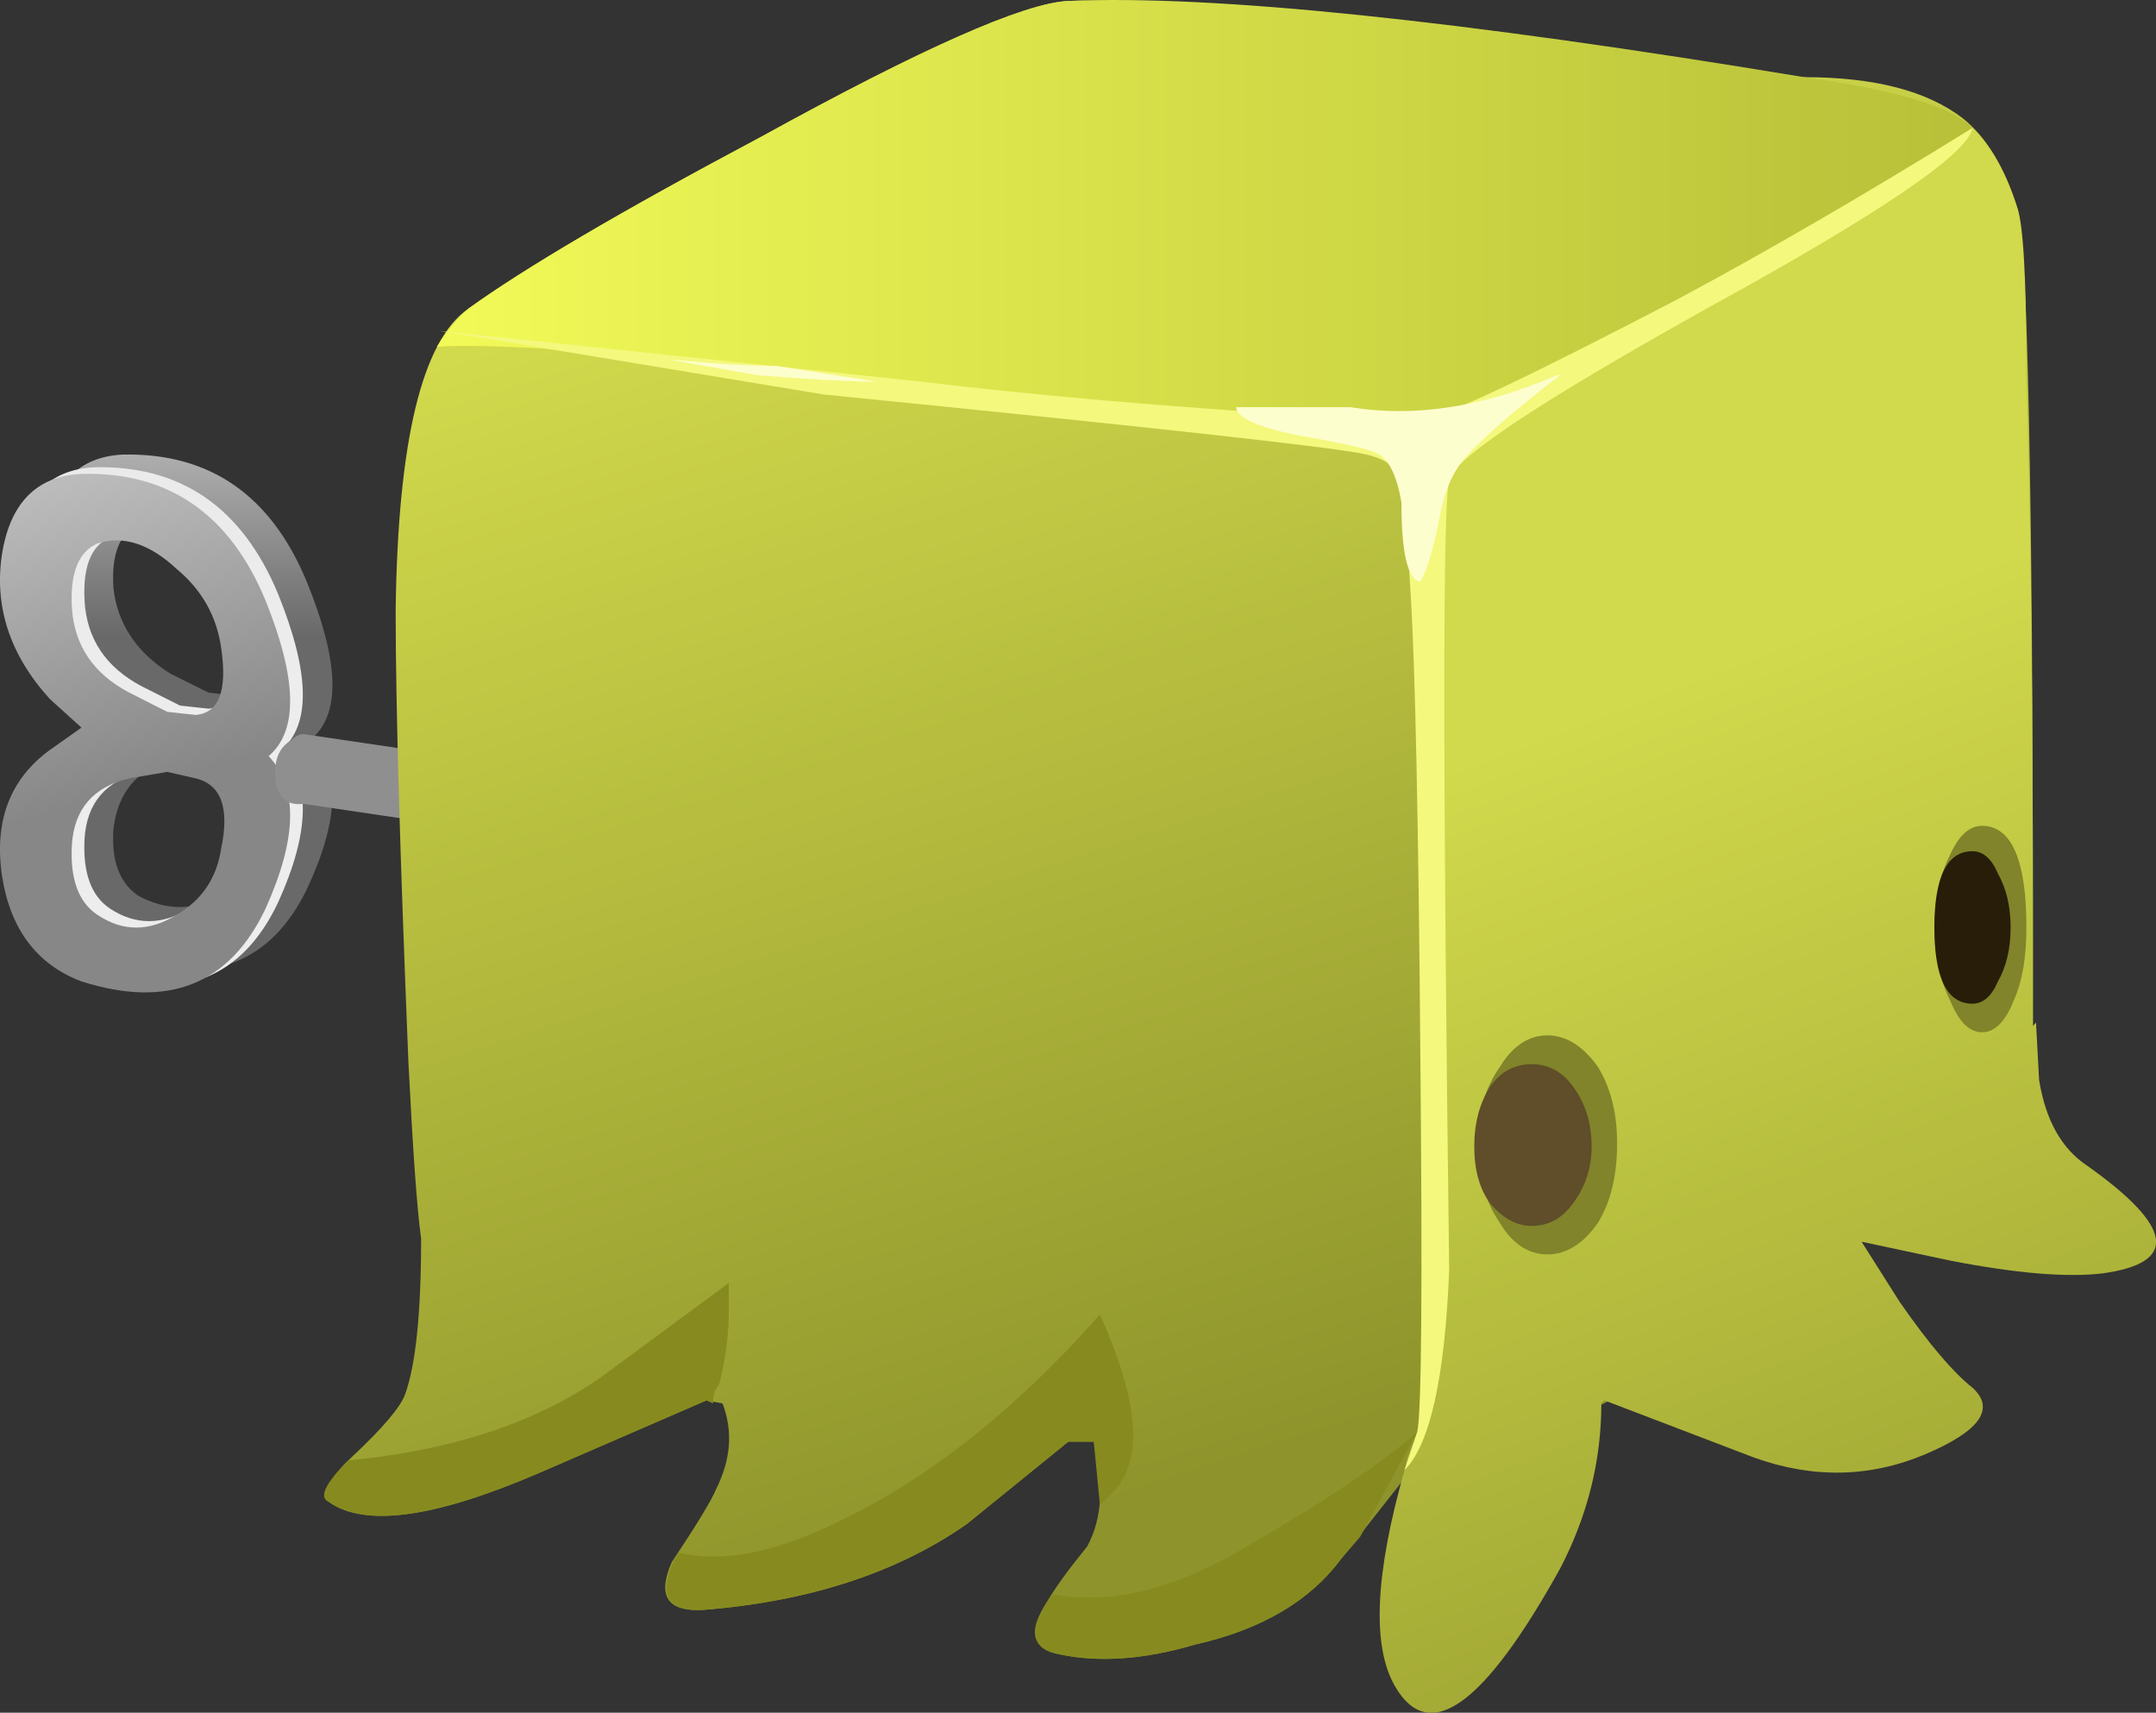 <?xml version="1.0" encoding="UTF-8" standalone="no"?>
<!-- Created with Inkscape (http://www.inkscape.org/) -->
<svg xmlns:inkscape="http://www.inkscape.org/namespaces/inkscape" xmlns:rdf="http://www.w3.org/1999/02/22-rdf-syntax-ns#" xmlns="http://www.w3.org/2000/svg" xmlns:xlink="http://www.w3.org/1999/xlink" xmlns:ns1="http://sozi.baierouge.fr" xmlns:cc="http://creativecommons.org/ns#" xmlns:sodipodi="http://sodipodi.sourceforge.net/DTD/sodipodi-0.dtd" xmlns:dc="http://purl.org/dc/elements/1.1/" id="svg2" xml:space="preserve" viewBox="0 0 33.976 26.986" version="1.1" inkscape:version="0.91 r13725">
  <rect x="0" y="0" width="33.976" height="26.986" fill="#333333" stroke="none"/>
  <defs id="defs6">
    <linearGradient id="linearGradient24" y2="-16350" gradientUnits="userSpaceOnUse" x2="12.034" gradientTransform="matrix(0 -.8 .8 -.001 13082 6.915)" y1="-16350" x1="5.209">
      <stop id="stop26" style="stop-color:#8f8f8f" offset="0"/>
      <stop id="stop28" style="stop-color:#e8e8e8" offset=".228"/>
      <stop id="stop30" style="stop-color:#696969" offset="1"/>
    </linearGradient>
    <linearGradient id="linearGradient44" y2="-13814" gradientUnits="userSpaceOnUse" x2="-1913.3" gradientTransform="matrix(.218 -.77 .77 .218 11052 1548.9)" y1="-13814" x1="-1922.5">
      <stop id="stop46" style="stop-color:#e8e8e8" offset="0"/>
      <stop id="stop48" style="stop-color:#ededed" offset="1"/>
    </linearGradient>
    <linearGradient id="linearGradient62" y2="-13814" gradientUnits="userSpaceOnUse" x2="-1913.3" gradientTransform="matrix(.218 -.77 .77 .218 11052 1548.8)" y1="-13814" x1="-1922.5">
      <stop id="stop64" style="stop-color:#e8e8e8" offset="0"/>
      <stop id="stop66" style="stop-color:#878787" offset="1"/>
    </linearGradient>
    <linearGradient id="linearGradient80" y2="-17620" gradientUnits="userSpaceOnUse" x2="1515.7" gradientTransform="matrix(-.136 -.788 .788 -.136 14102 -1198.1)" y1="-17620" x1="1514.4">
      <stop id="stop82" style="stop-color:#8f8f8f" offset="0"/>
      <stop id="stop84" style="stop-color:#e8e8e8" offset=".228"/>
      <stop id="stop86" style="stop-color:#696969" offset="1"/>
    </linearGradient>
    <linearGradient id="linearGradient100" y2="323.76" gradientUnits="userSpaceOnUse" x2="369.54" gradientTransform="matrix(.799 .034 -.034 .799 -269.35 -263.81)" y1="323.76" x1="367.79">
      <stop id="stop102" style="stop-color:#d1d94c" offset="0"/>
      <stop id="stop104" style="stop-color:#8e942b" offset="1"/>
    </linearGradient>
    <linearGradient id="linearGradient118" y2="322.71" gradientUnits="userSpaceOnUse" x2="373" gradientTransform="matrix(.799 .034 -.034 .799 -269.35 -263.81)" y1="322.71" x1="371.25">
      <stop id="stop120" style="stop-color:#d1d94c" offset="0"/>
      <stop id="stop122" style="stop-color:#8e942b" offset="1"/>
    </linearGradient>
    <linearGradient id="linearGradient136" y2="321.95" gradientUnits="userSpaceOnUse" x2="376.82" gradientTransform="matrix(.799 .034 -.034 .799 -269.35 -263.81)" y1="321.95" x1="375.07">
      <stop id="stop138" style="stop-color:#d1d94c" offset="0"/>
      <stop id="stop140" style="stop-color:#8e942b" offset="1"/>
    </linearGradient>
    <linearGradient id="linearGradient154" y2="-13444" gradientUnits="userSpaceOnUse" x2="-2087.6" gradientTransform="matrix(.245 -.761 .761 .245 10766 1710.9)" y1="-13444" x1="-2108">
      <stop id="stop156" style="stop-color:#d1d94c" offset="0"/>
      <stop id="stop158" style="stop-color:#8e942b" offset="1"/>
    </linearGradient>
    <linearGradient id="linearGradient178" y2="-12879" gradientUnits="userSpaceOnUse" x2="-2349.9" gradientTransform="matrix(.286 -.747 .747 .286 10319 1925.3)" y1="-12879" x1="-2370.6">
      <stop id="stop180" style="stop-color:#d1d94c" offset="0"/>
      <stop id="stop182" style="stop-color:#8e942b" offset="1"/>
    </linearGradient>
    <linearGradient id="linearGradient196" y2="-4.218" gradientUnits="userSpaceOnUse" x2="25.1" gradientTransform="matrix(.8 0 0 .8 4.788 22.217)" y1="-4.218" x1=".899">
      <stop id="stop198" style="stop-color:#f1fa57" offset="0"/>
      <stop id="stop200" style="stop-color:#b7c038" offset="1"/>
    </linearGradient>
    <linearGradient id="linearGradient216" y2="-16804" gradientUnits="userSpaceOnUse" x2="515.13" gradientTransform="matrix(-.047 -.799 .799 -.047 13463 -379.09)" y1="-16804" x1="512.17">
      <stop id="stop218" style="stop-color:#5f4e29" offset="0"/>
      <stop id="stop220" style="stop-color:#271d09" offset=".859"/>
      <stop id="stop222" style="stop-color:#271d09" offset="1"/>
    </linearGradient>
    <linearGradient id="linearGradient238" y2="-16830" gradientUnits="userSpaceOnUse" x2="548.29" gradientTransform="matrix(-.051 -.798 .798 -.051 13490 -408.88)" y1="-16830" x1="545.54">
      <stop id="stop240" style="stop-color:#5f4e29" offset="0"/>
      <stop id="stop242" style="stop-color:#271d09" offset=".859"/>
      <stop id="stop244" style="stop-color:#271d09" offset="1"/>
    </linearGradient>
  </defs>
  <g id="g10" transform="matrix(1.25 0 0 -1.25 0 26.986)">
    <g id="g12">
      <g id="g14">
        <g id="g16">
          <g id="g22">
            <path id="path32" style="fill-rule:evenodd;fill:url(#linearGradient24)" d="m3.348 11.136c0.054 0.48-0.067 0.789-0.36 0.922l-0.359 0.039c-0.188 0-0.348-0.027-0.481-0.078-0.425-0.137-0.668-0.43-0.718-0.883-0.028-0.398 0.078-0.68 0.316-0.84 0.348-0.187 0.695-0.187 1.043 0 0.32 0.188 0.508 0.469 0.559 0.84zm-2.762 3.723c0.082 0.636 0.402 0.972 0.961 1 1.094 0.023 1.867-0.508 2.32-1.602 0.403-0.988 0.43-1.641 0.082-1.961 0.348-0.426 0.321-1.066-0.082-1.918-0.453-0.933-1.226-1.226-2.32-0.883-0.559 0.188-0.879 0.614-0.961 1.282-0.106 0.695 0.094 1.226 0.602 1.601l0.359 0.278-0.359 0.363c-0.508 0.558-0.708 1.172-0.602 1.84zm2.762-1.203c-0.051 0.402-0.239 0.734-0.559 1-0.348 0.32-0.695 0.429-1.043 0.32-0.238-0.106-0.344-0.371-0.316-0.801 0.05-0.449 0.293-0.812 0.718-1.078l0.481-0.238 0.359-0.043c0.293 0.027 0.414 0.308 0.36 0.84z" inkscape:connector-curvature="0"/>
          </g>
        </g>
      </g>
      <g id="g34">
        <g id="g36">
          <g id="g42">
            <path id="path50" style="fill-rule:evenodd;fill:url(#linearGradient44)" d="m1.789 11.859c-0.453-0.11-0.695-0.387-0.723-0.844-0.023-0.426 0.082-0.719 0.321-0.879 0.32-0.211 0.656-0.211 1 0 0.32 0.188 0.508 0.469 0.562 0.84 0.078 0.48-0.027 0.773-0.32 0.883l-0.359 0.078-0.481-0.078zm-1.601 2.84c0.109 0.636 0.441 0.972 1 1 1.093 0.027 1.867-0.508 2.32-1.602 0.398-0.988 0.414-1.641 0.039-1.961 0.375-0.398 0.359-1.039-0.039-1.918-0.453-0.961-1.227-1.269-2.32-0.922-0.559 0.215-0.895 0.653-1 1.32-0.106 0.696 0.093 1.227 0.601 1.602l0.399 0.277-0.399 0.364c-0.508 0.558-0.707 1.172-0.601 1.84zm1.199 0.117c-0.239-0.106-0.344-0.371-0.321-0.801 0.028-0.481 0.27-0.84 0.723-1.078l0.481-0.242 0.359-0.039c0.293 0.027 0.398 0.308 0.32 0.839-0.054 0.403-0.242 0.735-0.562 1-0.344 0.321-0.68 0.43-1 0.321z" inkscape:connector-curvature="0"/>
          </g>
        </g>
      </g>
      <g id="g52">
        <g id="g54">
          <g id="g60">
            <path id="path68" style="fill-rule:evenodd;fill:url(#linearGradient62)" d="m1.629 11.777c-0.453-0.106-0.695-0.387-0.723-0.84-0.023-0.426 0.082-0.719 0.321-0.879 0.32-0.215 0.656-0.215 1 0 0.32 0.187 0.507 0.465 0.562 0.84 0.106 0.504 0 0.801-0.32 0.879l-0.36 0.082-0.48-0.082zm-1.602 2.839c0.106 0.641 0.442 0.973 1 1 1.094 0.028 1.868-0.503 2.321-1.597 0.398-0.988 0.414-1.641 0.039-1.961 0.375-0.402 0.359-1.039-0.039-1.922-0.453-0.957-1.227-1.266-2.321-0.918-0.558 0.211-0.894 0.652-1 1.32-0.105 0.692 0.094 1.227 0.602 1.598l0.398 0.281-0.398 0.36c-0.508 0.558-0.707 1.175-0.602 1.839zm2.762-1.199c-0.055 0.399-0.242 0.735-0.562 1-0.344 0.321-0.68 0.426-1 0.321-0.239-0.106-0.344-0.375-0.321-0.801 0.028-0.481 0.27-0.84 0.723-1.078l0.48-0.243 0.36-0.039c0.293 0.028 0.398 0.305 0.32 0.84z" inkscape:connector-curvature="0"/>
          </g>
        </g>
      </g>
      <g id="g70">
        <g id="g72">
          <g id="g78">
            <path id="path88" style="fill-rule:evenodd;fill:url(#linearGradient80)" d="m8.148 10.816-4.32 0.64c-0.242-0.027-0.359 0.11-0.359 0.403 0 0.183 0.066 0.316 0.199 0.398 0.055 0.051 0.105 0.078 0.16 0.078l4.32-0.636v-0.883z" inkscape:connector-curvature="0"/>
          </g>
        </g>
      </g>
      <g id="g90">
        <g id="g92">
          <g id="g98">
            <path id="path106" style="fill-rule:evenodd;fill:url(#linearGradient100)" d="m12.707 9.417 3.719-0.281c-0.266-1.09-0.481-1.852-0.641-2.277-0.316-0.828-0.652-1.203-1-1.121-0.664 0.16-1.355 1.386-2.078 3.679z" inkscape:connector-curvature="0"/>
          </g>
        </g>
      </g>
      <g id="g108">
        <g id="g110">
          <g id="g116">
            <path id="path124" style="fill-rule:evenodd;fill:url(#linearGradient118)" d="m15.508 8.699 3.719-0.282c-0.266-1.093-0.481-1.851-0.641-2.281-0.32-0.824-0.652-1.199-1-1.117-0.664 0.16-1.359 1.383-2.078 3.68z" inkscape:connector-curvature="0"/>
          </g>
        </g>
      </g>
      <g id="g126">
        <g id="g128">
          <g id="g134">
            <path id="path142" style="fill-rule:evenodd;fill:url(#linearGradient136)" d="m18.586 8.218 3.723-0.281c-0.266-1.094-0.481-1.852-0.641-2.281-0.32-0.825-0.652-1.2-1-1.118-0.668 0.161-1.359 1.387-2.082 3.68z" inkscape:connector-curvature="0"/>
          </g>
        </g>
      </g>
      <g id="g144">
        <g id="g146">
          <g id="g152">
            <path id="path160" style="fill-rule:evenodd;fill:url(#linearGradient154)" d="m24.746 20.097c0.297-0.238 0.524-0.613 0.684-1.121 0.132-0.426 0.199-3.504 0.199-9.238v-1.161c-0.027-0.398-0.149-0.761-0.359-1.082-0.243-0.343-0.977-0.945-2.204-1.796-1.066-0.774-1.839-1.282-2.32-1.52-1.25-0.695-2.238-1.066-2.957-1.121l-0.883-1.121c-0.398-0.535-1.011-0.891-1.84-1.078-0.636-0.188-1.211-0.231-1.718-0.121-0.321 0.054-0.375 0.265-0.16 0.64 0.105 0.184 0.281 0.426 0.519 0.719 0.188 0.348 0.215 0.785 0.082 1.32h-0.32l-1.281-1.039c-0.879-0.613-1.985-0.976-3.321-1.082-0.453-0.027-0.586 0.176-0.398 0.602 0.32 0.48 0.504 0.785 0.558 0.918 0.188 0.375 0.215 0.734 0.082 1.082l-0.203 0.039-2.117-0.918c-1.309-0.563-2.187-0.684-2.641-0.363-0.105 0.082-0.015 0.269 0.282 0.562 0.398 0.371 0.625 0.641 0.679 0.801 0.133 0.371 0.2 1.027 0.2 1.957-0.055 0.402-0.106 1.148-0.161 2.242-0.105 2.586-0.16 4.481-0.16 5.68 0.028 2.133 0.332 3.398 0.918 3.801 0.696 0.503 1.922 1.226 3.68 2.16 2.027 1.117 3.32 1.691 3.883 1.718 0.746 0.028 2.293-0.121 4.64-0.441 2.504-0.348 4.051-0.52 4.637-0.52 0.883 0 1.547-0.171 2-0.519z" inkscape:connector-curvature="0"/>
          </g>
        </g>
      </g>
      <path id="path162" style="fill-rule:evenodd;fill:#878b1f" d="m13.469 3.417-1.281-1.039c-0.879-0.613-1.985-0.976-3.321-1.082-0.48-0.027-0.586 0.215-0.32 0.723 0.562-0.137 1.242 0 2.039 0.398 1.121 0.535 2.215 1.399 3.281 2.602 0.481-1.067 0.547-1.801 0.199-2.203l-0.199-0.2-0.078 0.801h-0.32z" inkscape:connector-curvature="0"/>
      <path id="path164" style="fill-rule:evenodd;fill:#878b1f" d="m15.586 2.019c1.066 0.613 1.828 1.117 2.281 1.519l-0.719-1.32-0.242-0.281c-0.398-0.535-1.011-0.891-1.84-1.078-0.636-0.188-1.211-0.231-1.718-0.121-0.375 0.078-0.399 0.332-0.078 0.757 0.691-0.132 1.464 0.039 2.316 0.524z" inkscape:connector-curvature="0"/>
      <path id="path166" style="fill-rule:evenodd;fill:#878b1f" d="m7.668 4.296 1.52 1.121v-0.359c0-0.293-0.04-0.602-0.122-0.922-0.05-0.051-0.078-0.133-0.078-0.238l-0.082 0.039-2.117-0.918c-1.309-0.563-2.187-0.684-2.641-0.363-0.132 0.054-0.054 0.226 0.239 0.523 1.359 0.133 2.453 0.504 3.281 1.117z" inkscape:connector-curvature="0"/>
      <g id="g168">
        <g id="g170">
          <g id="g176">
            <path id="path184" style="fill-rule:evenodd;fill:url(#linearGradient178)" d="m17.988 15.976 0.078 0.121c0.137 0.16 0.856 0.559 2.161 1.199 1.492 0.723 2.441 1.215 2.839 1.481 1.122 0.718 1.723 1.121 1.801 1.199 0.242-0.238 0.426-0.574 0.563-1 0.078-0.211 0.117-0.906 0.117-2.078 0.055-1.707 0.082-4.094 0.082-7.16v-1.082l0.039 0.043 0.039-0.723c0.082-0.504 0.281-0.863 0.602-1.078 1.093-0.774 1.16-1.227 0.199-1.36-0.453-0.054-1.094 0-1.922 0.161l-1.117 0.238 0.48-0.758c0.371-0.535 0.68-0.895 0.918-1.082 0.293-0.266 0.094-0.547-0.597-0.84-0.696-0.293-1.415-0.308-2.161-0.039l-1.882 0.719-0.039-0.039c0-0.719-0.172-1.414-0.52-2.082-0.961-1.731-1.652-2.227-2.082-1.481-0.293 0.508-0.25 1.414 0.121 2.723l0.039 0.16 0.121 0.32 0.039 0.039c0.11 0.321 0.16 0.719 0.16 1.2l-0.078 11.199z" inkscape:connector-curvature="0"/>
          </g>
        </g>
      </g>
      <g id="g186">
        <g id="g188">
          <g id="g194">
            <path id="path202" style="fill-rule:evenodd;fill:url(#linearGradient196)" d="m23.668 19.019c-0.398-0.242-1.441-0.774-3.121-1.602-1.52-0.718-2.344-1.16-2.481-1.32-0.691 0.055-3.011 0.293-6.957 0.719-3.015 0.32-4.882 0.453-5.601 0.402 0.133 0.211 0.265 0.371 0.398 0.481 0.696 0.503 1.922 1.226 3.68 2.16 2.027 1.117 3.32 1.691 3.883 1.718 1.84 0.079 4.933-0.242 9.277-0.961 1.149-0.16 1.856-0.371 2.121-0.64-0.265-0.293-0.664-0.613-1.199-0.957z" inkscape:connector-curvature="0"/>
          </g>
        </g>
      </g>
      <path id="path204" style="fill-rule:evenodd;fill:#81842a" d="m20.387 7.179c0-0.402-0.078-0.734-0.239-1-0.187-0.27-0.402-0.402-0.64-0.402s-0.442 0.132-0.602 0.402c-0.183 0.266-0.277 0.598-0.277 1 0 0.371 0.09 0.691 0.277 0.957 0.16 0.266 0.364 0.402 0.602 0.402s0.453-0.136 0.64-0.402c0.161-0.266 0.239-0.586 0.239-0.957z" inkscape:connector-curvature="0"/>
      <g id="g206">
        <g id="g208">
          <g id="g214">
            <path id="path224" style="fill-rule:evenodd;fill:url(#linearGradient216)" d="m20.066 7.136c0-0.266-0.078-0.508-0.238-0.719-0.133-0.187-0.308-0.281-0.519-0.281-0.188 0-0.36 0.094-0.52 0.281-0.137 0.184-0.203 0.426-0.203 0.719s0.066 0.547 0.203 0.762c0.133 0.183 0.305 0.277 0.52 0.277 0.211 0 0.386-0.094 0.519-0.277 0.16-0.215 0.238-0.469 0.238-0.762z" inkscape:connector-curvature="0"/>
          </g>
        </g>
      </g>
      <path id="path226" style="fill-rule:evenodd;fill:#81842a" d="m25.547 9.898c0-0.375-0.051-0.68-0.16-0.922-0.106-0.266-0.239-0.399-0.399-0.399s-0.293 0.133-0.402 0.399c-0.133 0.269-0.199 0.574-0.199 0.922 0 0.347 0.066 0.652 0.199 0.918 0.109 0.242 0.242 0.363 0.402 0.363 0.371 0 0.559-0.43 0.559-1.281z" inkscape:connector-curvature="0"/>
      <g id="g228">
        <g id="g230">
          <g id="g236">
            <path id="path246" style="fill-rule:evenodd;fill:url(#linearGradient238)" d="m25.348 9.898c0-0.266-0.055-0.496-0.16-0.68-0.079-0.187-0.188-0.281-0.321-0.281-0.32 0-0.48 0.32-0.48 0.961 0 0.64 0.16 0.961 0.48 0.961 0.133 0 0.242-0.094 0.321-0.282 0.105-0.187 0.16-0.414 0.16-0.679z" inkscape:connector-curvature="0"/>
          </g>
        </g>
      </g>
      <path id="path248" style="fill-rule:evenodd;fill:#f4f87d" d="m24.867 19.976c-0.051-0.32-1.148-1.067-3.281-2.238-2.156-1.2-3.266-1.934-3.316-2.2-0.082-0.293-0.082-3.613 0-9.961-0.055-1.359-0.243-2.199-0.563-2.519l0.16 0.48c0.055 0.239 0.067 1.84 0.039 4.797-0.023 2.934-0.066 4.828-0.117 5.684-0.055 0.933-0.094 1.437-0.121 1.519-0.055 0.161-0.199 0.266-0.441 0.321-0.293 0.078-2.575 0.332-6.84 0.757l-4.84 0.801 6.082-0.64c1.09-0.133 2.387-0.254 3.879-0.36 1.441-0.105 2.281-0.133 2.519-0.082 0.243 0.028 1.282 0.524 3.121 1.481 1.145 0.613 2.387 1.336 3.719 2.16z" inkscape:connector-curvature="0"/>
      <path id="path250" style="fill-rule:evenodd;fill:#fdfecd" d="m15.586 16.456h1.441c0.801-0.132 1.668 0 2.602 0.403h0.039c-0.559-0.43-0.961-0.774-1.199-1.043-0.16-0.184-0.266-0.438-0.321-0.758-0.082-0.402-0.16-0.668-0.242-0.801-0.16 0.027-0.238 0.359-0.238 1-0.055 0.32-0.148 0.52-0.281 0.602-0.051 0.05-0.387 0.132-1 0.238-0.532 0.105-0.801 0.227-0.801 0.359z" inkscape:connector-curvature="0"/>
      <path id="path252" style="fill-rule:evenodd;fill:#fdfecd" d="m9.789 16.976 1.277-0.199c-0.32 0-0.824 0.027-1.519 0.082l-1.117 0.199c0.586-0.055 1.039-0.082 1.359-0.082z" inkscape:connector-curvature="0"/>
    </g>
  </g>
</svg>
